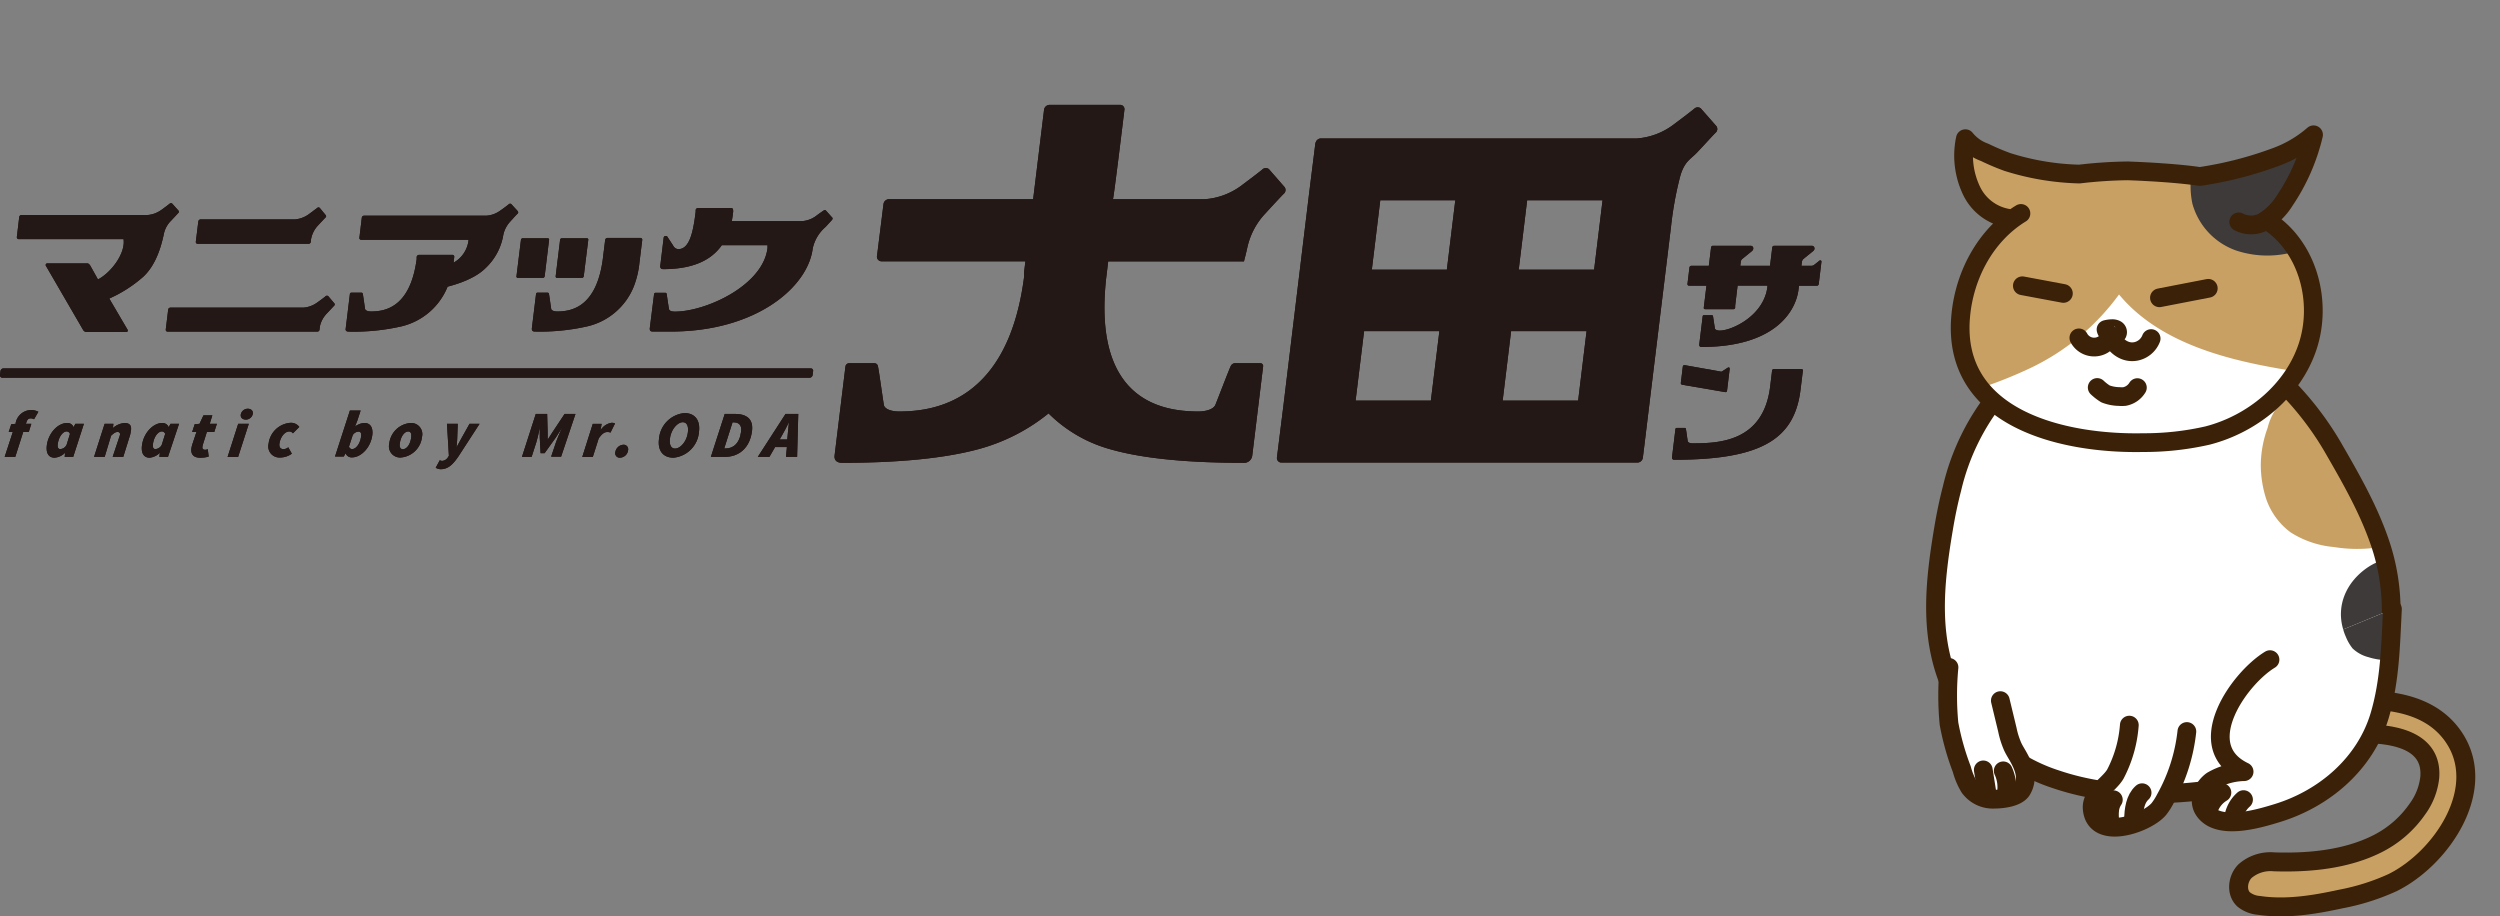 <svg xmlns="http://www.w3.org/2000/svg" xmlns:xlink="http://www.w3.org/1999/xlink" viewBox="0 0 390.97 143.28"><rect x="0" y="0" width="390.97" height="143.28" fill="#808080" stroke="none"/><defs><style>.cls-1,.cls-3{fill:#fff;}.cls-1,.cls-2,.cls-7{stroke:#3a2108;stroke-linecap:round;stroke-linejoin:round;}.cls-1,.cls-7{stroke-width:2.93px;}.cls-2,.cls-5{fill:#c9a063;}.cls-2{stroke-width:2.96px;}.cls-4{clip-path:url(#clip-path);}.cls-6{fill:#3e3a39;}.cls-7{fill:none;}.cls-8{clip-path:url(#clip-path-2);}.cls-9{clip-path:url(#clip-path-3);}.cls-10{fill:#231815;}</style><clipPath id="clip-path" transform="translate(0 16.4)"><path class="cls-1" d="M305.27,60a36.29,36.29,0,0,1,7.13-14.58c10.12-11.88,31.91-13.95,43.5-3a48.43,48.43,0,0,1,8.86,11c2.77,4.8,5.57,9.64,7.38,14.9a32.81,32.81,0,0,1-.34,22.47c-3.33,8.5-10.86,13.49-19.6,15.24-10,2-20.82,2.78-30.63-.54A27.61,27.61,0,0,1,305.7,92.27c-4.19-8.3-3.22-17.25-1.75-26C304.3,64.16,304.73,62.07,305.27,60Z"/></clipPath><clipPath id="clip-path-2" transform="translate(0 16.4)"><path class="cls-1" d="M314.56,17.8a7.74,7.74,0,0,1-6.27-4.45,12.71,12.71,0,0,1-.93-8.06,6.77,6.77,0,0,0,3,2.13,38,38,0,0,0,3.56,1.51,40.44,40.44,0,0,0,11.27,1.89,71.52,71.52,0,0,1,7.57-.5c3.26.12,7.94.39,11.19.87l.15,0a58.74,58.74,0,0,0,11.71-3,18.67,18.67,0,0,0,6-3.51A31.16,31.16,0,0,1,357.28,15a10.17,10.17,0,0,1-2.87,3l.6.39c6,4.11,8.16,12.53,5.87,19.42s-8.57,12.06-15.6,13.89a44.22,44.22,0,0,1-10.07,1.12c-12.52.27-29.86-3.68-28.6-19.54.51-6.47,3.81-12.85,9.44-16.3"/></clipPath><clipPath id="clip-path-3" transform="translate(0 16.4)"><path class="cls-1" d="M355,86.76c-4.93,3-12.32,13.58-4.05,17.52a10.42,10.42,0,0,0-5,1.41c-1.41,1-2.25,3-1.33,4.53,2.11,3.38,8.53,1.45,11.53.53,7.45-2.29,13.77-7.77,16-15.23,1.63-5.51,1.71-11,2-16.66"/></clipPath></defs><g id="レイヤー_2" data-name="レイヤー 2"><g id="コンテンツバック"><path class="cls-2" d="M364.14,93.33c6.62-.6,15.1-.74,19.42,5.3,5.8,8.11-1.69,19.2-9.39,23a34.88,34.88,0,0,1-8.08,2.56c-4.21.92-8.57,1.63-12.83,1a4.34,4.34,0,0,1-2.38-.93c-1.2-1.11-.95-3.23.19-4.4a6.06,6.06,0,0,1,4.55-1.48c5.37.18,11.36-.35,16.31-2.89a16.74,16.74,0,0,0,6.11-5.35,10.23,10.23,0,0,0,1.95-5c.56-7.65-10.28-7.07-15.31-6.47" transform="translate(0 16.4)"/><path class="cls-3" d="M305.27,60a36.29,36.29,0,0,1,7.13-14.58c10.12-11.88,31.91-13.95,43.5-3a48.43,48.43,0,0,1,8.86,11c2.77,4.8,5.57,9.64,7.38,14.9a32.81,32.81,0,0,1-.34,22.47c-3.33,8.5-10.86,13.49-19.6,15.24-10,2-20.82,2.78-30.63-.54A27.61,27.61,0,0,1,305.7,92.27c-4.19-8.3-3.22-17.25-1.75-26C304.3,64.16,304.73,62.07,305.27,60Z" transform="translate(0 16.4)"/><g class="cls-4"><path class="cls-5" d="M354.37,61.52a10.88,10.88,0,0,0,3.89,5.36A15.1,15.1,0,0,0,365,69.15a22.6,22.6,0,0,0,9.34-.44,11.66,11.66,0,0,0,7.18-5.54,10.7,10.7,0,0,0-.46-9.92,17.62,17.62,0,0,0-7.67-6.91,19.59,19.59,0,0,0-12.49-2,8.45,8.45,0,0,0-2.93,1.1,8.94,8.94,0,0,0-3.34,5.07,17.35,17.35,0,0,0-1.07,5.73A17.59,17.59,0,0,0,354.37,61.52Z" transform="translate(0 16.4)"/><path class="cls-6" d="M366.52,82.26c-1.26-3.81.34-7.66,3.87-10a9.07,9.07,0,0,1,10.79.66,8,8,0,0,1,2.62,6c-.13,6.23-8.1,9.24-13.34,7.55A5.55,5.55,0,0,1,368,85a7.05,7.05,0,0,1-1.06-1.82C366.75,82.89,366.62,82.57,366.52,82.26Z" transform="translate(0 16.4)"/></g><path class="cls-7" d="M305.27,60a36.29,36.29,0,0,1,7.13-14.58c10.12-11.88,31.91-13.95,43.5-3a48.43,48.43,0,0,1,8.86,11c2.77,4.8,5.57,9.64,7.38,14.9a32.81,32.81,0,0,1-.34,22.47c-3.33,8.5-10.86,13.49-19.6,15.24-10,2-20.82,2.78-30.63-.54A27.61,27.61,0,0,1,305.7,92.27c-4.19-8.3-3.22-17.25-1.75-26C304.3,64.16,304.73,62.07,305.27,60Z" transform="translate(0 16.4)"/><path class="cls-1" d="M342,98a27.69,27.69,0,0,1-3.38,10.55,9.71,9.71,0,0,1-1,1.57c-2,2.37-10.1,5.06-10.43-.13-.14-2.2,2.58-3.59,3.61-5.3A19.59,19.59,0,0,0,333,97" transform="translate(0 16.4)"/><path class="cls-7" d="M335,107.57c-1.12,1-1.29,2.68-1.36,4.21" transform="translate(0 16.4)"/><path class="cls-7" d="M330.5,108.67a3.56,3.56,0,0,0-.58,1.71c-.09.8.06,1.6,0,2.4" transform="translate(0 16.4)"/><path class="cls-1" d="M312.83,93.17l1.1,4.56a13,13,0,0,0,.82,2.61c.27.59.63,1.13.94,1.7.91,1.65,1.52,3.34.52,5.07-.69,1.21-3.06,1.47-4.3,1.47a4.51,4.51,0,0,1-3.92-1.86,10.89,10.89,0,0,1-1.19-2.83,40.47,40.47,0,0,1-2-7.11,46.31,46.31,0,0,1,0-8.81" transform="translate(0 16.4)"/><path class="cls-7" d="M313.28,104.15a6,6,0,0,1,.53,3.19" transform="translate(0 16.4)"/><path class="cls-7" d="M310.16,104l.57,3.57" transform="translate(0 16.4)"/><path class="cls-3" d="M314.56,17.8a7.74,7.74,0,0,1-6.27-4.45,12.71,12.71,0,0,1-.93-8.06,6.77,6.77,0,0,0,3,2.13,38,38,0,0,0,3.56,1.51,40.44,40.44,0,0,0,11.27,1.89,71.52,71.52,0,0,1,7.57-.5c3.26.12,7.94.39,11.19.87l.15,0a58.74,58.74,0,0,0,11.71-3,18.67,18.67,0,0,0,6-3.51A31.16,31.16,0,0,1,357.28,15a10.17,10.17,0,0,1-2.87,3l.6.39c6,4.11,8.16,12.53,5.87,19.42s-8.57,12.06-15.6,13.89a44.22,44.22,0,0,1-10.07,1.12c-12.52.27-29.86-3.68-28.6-19.54.51-6.47,3.81-12.85,9.44-16.3" transform="translate(0 16.4)"/><g class="cls-8"><path class="cls-5" d="M374.77,43.6c-7.06-.74-14.14-1.48-21.1-2.87-8.3-1.66-16.89-4.56-22.28-11.08A36.53,36.53,0,0,1,317.44,41.2a70.44,70.44,0,0,1-17.39,5.56c-4.8-6.68-5.75-15.78-4-23.82s6-15.31,10.71-22.06a42.66,42.66,0,0,1,6.57-7.79c4.21-3.69,9.56-5.85,15-7.34a51.82,51.82,0,0,1,19.91-1.85c7.31.89,14.21,3.79,20.9,6.85,5.78,2.64,11.56,5.47,16.38,9.59a15.76,15.76,0,0,1,4.33,5.29A17.8,17.8,0,0,1,391,13.31c-.09,4.9-.67,9.92-2.9,14.29a40.74,40.74,0,0,1-6,8.09,49.38,49.38,0,0,1-7.08,7" transform="translate(0 16.4)"/><path class="cls-6" d="M359.87,22.63a17.44,17.44,0,0,0,8.06-5.57,14.3,14.3,0,0,0,3.17-9.21A7.79,7.79,0,0,0,369,2.35,8.46,8.46,0,0,0,364.54.43c-6.92-1.21-14.09,1.66-19.37,6.29A7.83,7.83,0,0,0,343.23,9a7.38,7.38,0,0,0-.64,3.09,13.47,13.47,0,0,0,.27,3.35,10.8,10.8,0,0,0,6.8,7.32A15.42,15.42,0,0,0,359.87,22.63Z" transform="translate(0 16.4)"/></g><path class="cls-7" d="M314.56,17.8a7.74,7.74,0,0,1-6.27-4.45,12.71,12.71,0,0,1-.93-8.06,6.77,6.77,0,0,0,3,2.13,38,38,0,0,0,3.56,1.51,40.44,40.44,0,0,0,11.27,1.89,71.52,71.52,0,0,1,7.57-.5c3.26.12,7.94.39,11.19.87l.15,0a58.74,58.74,0,0,0,11.71-3,18.67,18.67,0,0,0,6-3.51A31.16,31.16,0,0,1,357.28,15a10.17,10.17,0,0,1-2.87,3l.6.39c6,4.11,8.16,12.53,5.87,19.42s-8.57,12.06-15.6,13.89a44.22,44.22,0,0,1-10.07,1.12c-12.52.27-29.86-3.68-28.6-19.54.51-6.47,3.81-12.85,9.44-16.3" transform="translate(0 16.4)"/><path class="cls-7" d="M350.11,18.3a4.18,4.18,0,0,0,4.17-.17l.15-.09" transform="translate(0 16.4)"/><path class="cls-7" d="M330.31,35a3.82,3.82,0,0,0-.95.13.94.94,0,0,0,.72.71,1.9,1.9,0,0,0,1.05-.11.47.47,0,0,0-.18-.58A1.17,1.17,0,0,0,330.31,35Z" transform="translate(0 16.4)"/><path class="cls-7" d="M336.41,36.55a3.23,3.23,0,0,1-2.36,2c-1.82.36-3.3-.93-4-2.46a2.71,2.71,0,0,1-4.94.35" transform="translate(0 16.4)"/><path class="cls-7" d="M334.26,44.22a3,3,0,0,1-2,1.39,5.14,5.14,0,0,1-.88,0,6.09,6.09,0,0,1-2.11-.41,8,8,0,0,1-1.29-1" transform="translate(0 16.4)"/><line class="cls-7" x1="316.27" y1="44.69" x2="322.69" y2="45.89"/><line class="cls-7" x1="337.71" y1="46.57" x2="345.35" y2="45.09"/><path class="cls-3" d="M355,86.76c-4.93,3-12.32,13.58-4.05,17.52a10.42,10.42,0,0,0-5,1.41c-1.41,1-2.25,3-1.33,4.53,2.11,3.38,8.53,1.45,11.53.53,7.45-2.29,13.77-7.77,16-15.23,1.63-5.51,1.71-11,2-16.66" transform="translate(0 16.4)"/><g class="cls-9"><path class="cls-6" d="M366.49,82.18c-1.26-3.81.34-7.66,3.87-10a9.06,9.06,0,0,1,10.78.65,8,8,0,0,1,2.63,6c-.13,6.23-8.1,9.24-13.35,7.55A5.6,5.6,0,0,1,367.91,85a7.32,7.32,0,0,1-1.05-1.82A7.44,7.44,0,0,1,366.49,82.18Z" transform="translate(0 16.4)"/></g><path class="cls-7" d="M355,86.76c-4.93,3-12.32,13.58-4.05,17.52a10.42,10.42,0,0,0-5,1.41c-1.41,1-2.25,3-1.33,4.53,2.11,3.38,8.53,1.45,11.53.53,7.45-2.29,13.77-7.77,16-15.23,1.63-5.51,1.71-11,2-16.66" transform="translate(0 16.4)"/><path class="cls-7" d="M347.48,107.55a4.79,4.79,0,0,0-2.05,2.53" transform="translate(0 16.4)"/><path class="cls-7" d="M350.86,108.65a4.78,4.78,0,0,0-1.54,2.78" transform="translate(0 16.4)"/><path class="cls-10" d="M2.91,21H19.32c.33,2.27-2,5.27-4,6.3L14.1,25.11c-.11-.16-.28-.32-.41-.32H7.37a.25.25,0,0,0-.21.35L13,35.2a.66.66,0,0,0,.45.32h6.32a.23.23,0,0,0,.2-.32l-2.88-4.91a21,21,0,0,0,5.26-3.36c1.62-1.47,2.67-3.8,3.28-6.77v0a4.05,4.05,0,0,1,1.08-2l1.17-1.25a.26.26,0,0,0,.05-.35l-1-1.12a.32.32,0,0,0-.39,0c-.1.1-.77.61-1.33,1a4.19,4.19,0,0,1-2.18.79H3.37a.35.35,0,0,0-.36.29L2.63,20.7A.3.3,0,0,0,2.91,21Z" transform="translate(0 16.4)"/><path class="cls-10" d="M30.91,21.73H48.28a.37.37,0,0,0,.33-.32s0-.25.07-.57a4.23,4.23,0,0,1,1.07-2c.48-.51,1.07-1.15,1.18-1.25a.25.25,0,0,0,0-.35L50,16.11a.28.28,0,0,0-.38,0l-1.34,1a4.23,4.23,0,0,1-2.17.8H31.37a.38.38,0,0,0-.36.35l-.38,3.1A.29.29,0,0,0,30.91,21.73Z" transform="translate(0 16.4)"/><path class="cls-10" d="M26.2,35.46H49.64a.34.34,0,0,0,.33-.32l.06-.51a4.13,4.13,0,0,1,1.08-2l1.17-1.25a.26.26,0,0,0,0-.35l-.95-1.12a.32.32,0,0,0-.39,0c-.1.1-.77.61-1.33,1a4.19,4.19,0,0,1-2.18.8H26.66a.35.35,0,0,0-.36.32l-.38,3.13A.28.28,0,0,0,26.2,35.46Z" transform="translate(0 16.4)"/><path class="cls-10" d="M87.12,27.06H91a.3.3,0,0,0,.29-.26L92,21.11a.21.21,0,0,0-.22-.25h-3.9a.29.29,0,0,0-.29.25L86.9,26.8A.22.22,0,0,0,87.12,27.06Z" transform="translate(0 16.4)"/><path class="cls-10" d="M81,27.06h3.89a.3.3,0,0,0,.29-.26l.69-5.69a.21.21,0,0,0-.22-.25h-3.9a.29.29,0,0,0-.28.25l-.7,5.69A.22.22,0,0,0,81,27.06Z" transform="translate(0 16.4)"/><path class="cls-10" d="M129.16,16.52a.26.26,0,0,0-.35,0c-.14.1-.67.45-1.2.86a4.11,4.11,0,0,1-2.17.8h-11c.09-.41.14-.86.2-1.31s0-.32,0-.41a.27.27,0,0,0-.28-.32h-5.21a.36.36,0,0,0-.36.32l0,.28c-.4,3.29-1,5.82-2.69,5.82a.91.91,0,0,1-.75-.42c-.18-.32-.89-1.34-.94-1.47a.36.36,0,0,0-.36-.16.29.29,0,0,0-.26.26l-.54,4.47c0,.22.1.45.45.45,4.64,0,7.52-1.38,9.18-3.74h7.15l0,.45c-.72,5.87-9.67,9.93-14.47,9.93-.51,0-.88-.1-.94-.41s-.34-2.18-.35-2.34a.24.24,0,0,0-.23-.19h-1.54a.25.25,0,0,0-.21.19L101.61,35c0,.26.1.45.45.45h2.85c13.31,0,21.44-6.93,22.19-13a6.14,6.14,0,0,1,2-3.35c.48-.52.92-1,1-1.09s.17-.29.05-.38Z" transform="translate(0 16.4)"/><path class="cls-10" d="M268.45,3.36,266,.57a.77.77,0,0,0-1,0c-.27.25-2,1.56-3.43,2.63A10.82,10.82,0,0,1,256,5.25H206.62a.87.87,0,0,0-.83.54,1,1,0,0,0-.09.28l-1,8-4,33.05h0l-1,8a.71.71,0,0,0,.72.82h55.67a.88.88,0,0,0,.84-.82l.22-1.77,1.11-9.14,3.06-25.08a54.53,54.53,0,0,1,1.34-7.56c.66-2.7,1.67-3,2.72-4.1s2.64-2.87,2.92-3.11A.78.78,0,0,0,268.45,3.36ZM223.77,46.25H212l1.33-10.86H225.1Zm2.5-20.48H214.54l1.32-10.85h11.73ZM246.8,46.25H235l1.32-10.86h11.8Zm2.5-20.48H237.51l1.32-10.85h11.79Z" transform="translate(0 16.4)"/><path class="cls-10" d="M284.54,24.36c-.09.08-.81.66-.9.71a.72.72,0,0,1-.35.1h-1.57l.08-.65a.74.74,0,0,1,.27-.45c.11-.1,1.16-.94,1.5-1.22s.21-.81-.21-.81h-5.91a.3.3,0,0,0-.29.26l-.35,2.87h-4.65l.08-.65a.68.68,0,0,1,.26-.45L274,22.85c.35-.32.2-.81-.21-.81h-5.91a.28.28,0,0,0-.29.26l-.35,2.87H264.5a.31.31,0,0,0-.29.26L263.9,28a.23.23,0,0,0,.23.27h2.74l-.42,3.45a.2.2,0,0,0,.21.23h4.44a.26.26,0,0,0,.26-.23l0-.29.38-3.16h4.66l0,.2c-.55,4.5-5.56,6.83-7.44,6.83-.42,0-.75-.14-.77-.34-.06-.37-.28-1.78-.29-1.91a.21.21,0,0,0-.19-.16h-1.26a.18.18,0,0,0-.17.16l-.54,4.44c0,.21.08.37.37.37,11.32,0,14.72-5.44,15.16-9l.07-.57h2.79a.32.32,0,0,0,.3-.27l.42-3.47C284.89,24.31,284.63,24.28,284.54,24.36Z" transform="translate(0 16.4)"/><path class="cls-10" d="M263.07,43.77l6.73,1.15a.24.24,0,0,0,.29-.21l.41-3.4c0-.26-.11-.31-.34-.18l-.88.57s-.16.06-.24,0l-5.6-1a.26.26,0,0,0-.27.24l-.3,2.48A.27.27,0,0,0,263.07,43.77Z" transform="translate(0 16.4)"/><path class="cls-10" d="M126.8,41.21H.54a.49.49,0,0,0-.47.45L0,42.22a.37.37,0,0,0,.36.45H126.62a.49.49,0,0,0,.47-.45l.07-.56A.37.37,0,0,0,126.8,41.21Z" transform="translate(0 16.4)"/><path class="cls-10" d="M198.46,10.07a.75.75,0,0,0-1,0c-.27.25-2,1.56-3.43,2.63a10.83,10.83,0,0,1-5.59,2.05H174.06c.22-1.07,1.51-11.71,1.65-12.86l.13-1.07a.68.68,0,0,0-.72-.82H164.18a.89.89,0,0,0-.91.82l-.09.74-1.61,13.19H139.08a.89.89,0,0,0-.92.82l-1,8a.73.73,0,0,0,.71.9h22.49c-.11.9-.17,1.42-.21,1.7,0,.06,0,.18,0,.38l0,.4c-2.49,19.1-13.61,21-19.52,21-1.31,0-2.33-.41-2.41-1.06-.19-1.15-.8-5.58-.92-6a.56.56,0,0,0-.59-.49h-3.94a.61.61,0,0,0-.55.49l-1.7,13.94c-.08.66.27,1.15,1.18,1.15,8,0,15.57-.58,21.33-2.14a29.64,29.64,0,0,0,10.95-5.59,22,22,0,0,0,9.59,5.59c5.39,1.56,12.78,2.14,20.82,2.14a1.3,1.3,0,0,0,1.45-1.15l1.7-13.94a.44.44,0,0,0-.43-.49h-3.94a.75.75,0,0,0-.71.49c-.22.41-1.91,4.84-2.38,6-.24.65-1.35,1.06-2.67,1.06-5.89,0-16.53-1.88-14.41-20.91.08-.61.17-1.41.31-2.56h21.23c.18-.69.36-1.39.52-2.13A11.25,11.25,0,0,1,197.87,17c1.13-1.23,2.64-2.87,2.92-3.12a.77.77,0,0,0,.12-1Z" transform="translate(0 16.4)"/><path class="cls-10" d="M160.18,26.12c0-.33-.1.79,0,0Z" transform="translate(0 16.4)"/><path class="cls-10" d="M54.51,35.46a33.38,33.38,0,0,0,8.31-.83A10.36,10.36,0,0,0,70,28.43c1.35-.35,4.23-1.21,5.9-2.87a9.21,9.21,0,0,0,2.82-5.27,4.49,4.49,0,0,1,1.11-2.08c.44-.48,1-1.11,1.14-1.21a.3.3,0,0,0,0-.38l-1-1.09a.29.29,0,0,0-.39,0c-.11.1-.77.61-1.34,1a4.11,4.11,0,0,1-2.17.8H56.94a.36.36,0,0,0-.36.32l-.37,3.1a.28.28,0,0,0,.27.35h16.8a4.6,4.6,0,0,1-2.35,3.58l.11-.9a.28.28,0,0,0-.28-.32H65.52a.38.38,0,0,0-.36.32l0,.35c-1,7.45-4.83,8.18-7.13,8.18-.51,0-.9-.16-.94-.41-.07-.45-.31-2.18-.35-2.34a.22.22,0,0,0-.23-.19H54.93a.25.25,0,0,0-.21.19L54.06,35C54,35.27,54.16,35.46,54.51,35.46Z" transform="translate(0 16.4)"/><path class="cls-10" d="M83.83,29.58,83.17,35c0,.26.1.45.45.45a33.38,33.38,0,0,0,8.31-.83,10.36,10.36,0,0,0,7.18-6.2A14.1,14.1,0,0,0,100,24.7l.44-3.57a.28.28,0,0,0-.28-.32H95a.38.38,0,0,0-.36.32l-.37,3c-1,7.45-4.83,8.18-7.13,8.18-.51,0-.9-.16-.94-.41-.07-.45-.31-2.18-.35-2.34a.22.22,0,0,0-.23-.19H84A.25.25,0,0,0,83.83,29.58Z" transform="translate(0 16.4)"/><path class="cls-10" d="M281.72,41.31h-4.3a.29.29,0,0,0-.29.26l-.3,2.48c-1.06,8.64-8,8.88-12.12,8.88-.42,0-.74-.13-.77-.34-.06-.37-.25-1.79-.29-1.92a.18.18,0,0,0-.19-.15H262.2a.21.21,0,0,0-.18.15l-.54,4.46c0,.21.09.37.38.37,13.86,0,18.8-3.37,19.73-11l.36-2.93A.22.22,0,0,0,281.72,41.31Z" transform="translate(0 16.4)"/><path class="cls-10" d="M2.91,21H19.32c.33,2.27-2,5.27-4,6.3L14.1,25.11c-.11-.16-.28-.32-.41-.32H7.37a.25.25,0,0,0-.21.35L13,35.2a.66.66,0,0,0,.45.32h6.32a.23.23,0,0,0,.2-.32l-2.88-4.91a21,21,0,0,0,5.26-3.36c1.62-1.47,2.67-3.8,3.28-6.77v0a4.05,4.05,0,0,1,1.08-2l1.17-1.25a.26.26,0,0,0,.05-.35l-1-1.12a.32.32,0,0,0-.39,0c-.1.1-.77.61-1.33,1a4.19,4.19,0,0,1-2.18.79H3.37a.35.35,0,0,0-.36.29L2.63,20.7A.3.3,0,0,0,2.91,21Z" transform="translate(0 16.4)"/><path class="cls-10" d="M30.91,21.73H48.28a.37.37,0,0,0,.33-.32s0-.25.07-.57a4.23,4.23,0,0,1,1.07-2c.48-.51,1.07-1.15,1.18-1.25a.25.25,0,0,0,0-.35L50,16.11a.28.28,0,0,0-.38,0l-1.34,1a4.23,4.23,0,0,1-2.17.8H31.37a.38.38,0,0,0-.36.35l-.38,3.1A.29.29,0,0,0,30.91,21.73Z" transform="translate(0 16.4)"/><path class="cls-10" d="M26.2,35.46H49.64a.34.34,0,0,0,.33-.32l.06-.51a4.13,4.13,0,0,1,1.08-2l1.17-1.25a.26.26,0,0,0,0-.35l-.95-1.12a.32.32,0,0,0-.39,0c-.1.1-.77.61-1.33,1a4.19,4.19,0,0,1-2.18.8H26.66a.35.35,0,0,0-.36.32l-.38,3.13A.28.28,0,0,0,26.2,35.46Z" transform="translate(0 16.4)"/><path class="cls-10" d="M87.12,27.06H91a.3.3,0,0,0,.29-.26L92,21.11a.21.21,0,0,0-.22-.25h-3.9a.29.29,0,0,0-.29.25L86.9,26.8A.22.22,0,0,0,87.12,27.06Z" transform="translate(0 16.4)"/><path class="cls-10" d="M81,27.06h3.89a.3.3,0,0,0,.29-.26l.69-5.69a.21.21,0,0,0-.22-.25h-3.9a.29.29,0,0,0-.28.25l-.7,5.69A.22.22,0,0,0,81,27.06Z" transform="translate(0 16.4)"/><path class="cls-10" d="M129.16,16.52a.26.26,0,0,0-.35,0c-.14.1-.67.45-1.2.86a4.11,4.11,0,0,1-2.17.8h-11c.09-.41.14-.86.2-1.31s0-.32,0-.41a.27.27,0,0,0-.28-.32h-5.21a.36.36,0,0,0-.36.32l0,.28c-.4,3.29-1,5.82-2.69,5.82a.91.91,0,0,1-.75-.42c-.18-.32-.89-1.34-.94-1.47a.36.36,0,0,0-.36-.16.29.29,0,0,0-.26.26l-.54,4.47c0,.22.1.45.45.45,4.64,0,7.52-1.38,9.18-3.74h7.15l0,.45c-.72,5.87-9.67,9.93-14.47,9.93-.51,0-.88-.1-.94-.41s-.34-2.18-.35-2.34a.24.24,0,0,0-.23-.19h-1.54a.25.25,0,0,0-.21.19L101.61,35c0,.26.1.45.45.45h2.85c13.31,0,21.44-6.93,22.19-13a6.14,6.14,0,0,1,2-3.35c.48-.52.92-1,1-1.09s.17-.29.05-.38Z" transform="translate(0 16.4)"/><path class="cls-10" d="M268.45,3.36,266,.57a.77.77,0,0,0-1,0c-.27.25-2,1.56-3.43,2.63A10.82,10.82,0,0,1,256,5.25H206.62a.87.87,0,0,0-.83.54,1,1,0,0,0-.09.28l-1,8-4,33.05h0l-1,8a.71.71,0,0,0,.72.82h55.67a.88.88,0,0,0,.84-.82l.22-1.77,1.11-9.14,3.06-25.08a54.53,54.53,0,0,1,1.34-7.56c.66-2.7,1.67-3,2.72-4.1s2.64-2.87,2.92-3.11A.78.78,0,0,0,268.45,3.36ZM223.77,46.25H212l1.33-10.86H225.1Zm2.5-20.48H214.54l1.32-10.85h11.73ZM246.8,46.25H235l1.32-10.86h11.8Zm2.5-20.48H237.51l1.32-10.85h11.79Z" transform="translate(0 16.4)"/><path class="cls-10" d="M284.54,24.36c-.09.08-.81.66-.9.71a.72.72,0,0,1-.35.1h-1.57l.08-.65a.74.74,0,0,1,.27-.45c.11-.1,1.16-.94,1.5-1.22s.21-.81-.21-.81h-5.91a.3.3,0,0,0-.29.26l-.35,2.87h-4.65l.08-.65a.68.68,0,0,1,.26-.45L274,22.85c.35-.32.2-.81-.21-.81h-5.91a.28.28,0,0,0-.29.26l-.35,2.87H264.5a.31.31,0,0,0-.29.26L263.9,28a.23.23,0,0,0,.23.27h2.74l-.42,3.45a.2.2,0,0,0,.21.23h4.44a.26.26,0,0,0,.26-.23l0-.29.38-3.16h4.66l0,.2c-.55,4.5-5.56,6.83-7.44,6.83-.42,0-.75-.14-.77-.34-.06-.37-.28-1.78-.29-1.91a.21.21,0,0,0-.19-.16h-1.26a.18.18,0,0,0-.17.16l-.54,4.44c0,.21.08.37.37.37,11.32,0,14.72-5.44,15.16-9l.07-.57h2.79a.32.32,0,0,0,.3-.27l.42-3.47C284.89,24.31,284.63,24.28,284.54,24.36Z" transform="translate(0 16.4)"/><path class="cls-10" d="M263.07,43.77l6.73,1.15a.24.24,0,0,0,.29-.21l.41-3.4c0-.26-.11-.31-.34-.18l-.88.57s-.16.06-.24,0l-5.6-1a.26.26,0,0,0-.27.24l-.3,2.48A.27.27,0,0,0,263.07,43.77Z" transform="translate(0 16.4)"/><path class="cls-10" d="M126.8,41.21H.54a.49.49,0,0,0-.47.45L0,42.22a.37.37,0,0,0,.36.45H126.62a.49.49,0,0,0,.47-.45l.07-.56A.37.37,0,0,0,126.8,41.21Z" transform="translate(0 16.4)"/><path class="cls-10" d="M198.46,10.07a.75.75,0,0,0-1,0c-.27.25-2,1.56-3.43,2.63a10.83,10.83,0,0,1-5.59,2.05H174.06c.22-1.07,1.51-11.71,1.65-12.86l.13-1.07a.68.68,0,0,0-.72-.82H164.18a.89.89,0,0,0-.91.82l-.09.74-1.61,13.19H139.08a.89.89,0,0,0-.92.82l-1,8a.73.73,0,0,0,.71.9h22.49c-.11.9-.17,1.42-.21,1.7,0,.06,0,.18,0,.38l0,.4c-2.49,19.1-13.61,21-19.52,21-1.31,0-2.33-.41-2.41-1.06-.19-1.15-.8-5.58-.92-6a.56.56,0,0,0-.59-.49h-3.94a.61.61,0,0,0-.55.49l-1.7,13.94c-.08.66.27,1.15,1.18,1.15,8,0,15.57-.58,21.33-2.14a29.64,29.64,0,0,0,10.95-5.59,22,22,0,0,0,9.59,5.59c5.39,1.56,12.78,2.14,20.82,2.14a1.3,1.3,0,0,0,1.45-1.15l1.7-13.94a.44.44,0,0,0-.43-.49h-3.94a.75.75,0,0,0-.71.49c-.22.41-1.91,4.84-2.38,6-.24.65-1.35,1.06-2.67,1.06-5.89,0-16.53-1.88-14.41-20.91.08-.61.17-1.41.31-2.56h21.23c.18-.69.36-1.39.52-2.13A11.25,11.25,0,0,1,197.87,17c1.13-1.23,2.64-2.87,2.92-3.12a.77.77,0,0,0,.12-1Z" transform="translate(0 16.4)"/><path class="cls-10" d="M160.18,26.12c0-.33-.1.79,0,0Z" transform="translate(0 16.4)"/><path class="cls-10" d="M54.51,35.46a33.38,33.38,0,0,0,8.31-.83A10.36,10.36,0,0,0,70,28.43c1.35-.35,4.23-1.21,5.9-2.87a9.21,9.21,0,0,0,2.82-5.27,4.49,4.49,0,0,1,1.11-2.08c.44-.48,1-1.11,1.14-1.21a.3.3,0,0,0,0-.38l-1-1.09a.29.29,0,0,0-.39,0c-.11.1-.77.61-1.34,1a4.11,4.11,0,0,1-2.17.8H56.94a.36.36,0,0,0-.36.32l-.37,3.1a.28.28,0,0,0,.27.35h16.8a4.6,4.6,0,0,1-2.35,3.58l.11-.9a.28.28,0,0,0-.28-.32H65.52a.38.38,0,0,0-.36.32l0,.35c-1,7.45-4.83,8.18-7.13,8.18-.51,0-.9-.16-.94-.41-.07-.45-.31-2.18-.35-2.34a.22.22,0,0,0-.23-.19H54.93a.25.25,0,0,0-.21.19L54.06,35C54,35.27,54.16,35.46,54.51,35.46Z" transform="translate(0 16.4)"/><path class="cls-10" d="M83.83,29.58,83.17,35c0,.26.1.45.45.45a33.38,33.38,0,0,0,8.31-.83,10.36,10.36,0,0,0,7.18-6.2A14.1,14.1,0,0,0,100,24.7l.44-3.57a.28.28,0,0,0-.28-.32H95a.38.38,0,0,0-.36.32l-.37,3c-1,7.45-4.83,8.18-7.13,8.18-.51,0-.9-.16-.94-.41-.07-.45-.31-2.18-.35-2.34a.22.22,0,0,0-.23-.19H84A.25.25,0,0,0,83.83,29.58Z" transform="translate(0 16.4)"/><path class="cls-10" d="M281.72,41.31h-4.3a.29.29,0,0,0-.29.26l-.3,2.48c-1.06,8.64-8,8.88-12.12,8.88-.42,0-.74-.13-.77-.34-.06-.37-.25-1.79-.29-1.92a.18.18,0,0,0-.19-.15H262.2a.21.21,0,0,0-.18.15l-.54,4.46c0,.21.09.37.38.37,13.86,0,18.8-3.37,19.73-11l.36-2.93A.22.22,0,0,0,281.72,41.31Z" transform="translate(0 16.4)"/><path class="cls-10" d="M2.45,49.73l0,.15-.69.06-.4,1.22H2L.73,55.05H2.39l1.24-3.89H4.5l.4-1.28H4.05l.07-.21c.17-.56.39-.64.74-.64a1,1,0,0,1,.46.14L6,48a2.42,2.42,0,0,0-1.15-.28A2.51,2.51,0,0,0,2.45,49.73Z" transform="translate(0 16.4)"/><path class="cls-10" d="M11.5,50.4h0a1,1,0,0,0-1-.65c-1.43,0-2.94,1.56-3.18,3.52-.15,1.22.31,1.91,1.22,1.91a2.63,2.63,0,0,0,1.64-.77h0l-.07.64h1.34l1.67-5.17H11.79Zm-1.08,2.75a1.16,1.16,0,0,1-1,.68c-.29,0-.45-.23-.39-.76.15-1.16.8-2,1.4-2a.55.55,0,0,1,.51.39Z" transform="translate(0 16.4)"/><path class="cls-10" d="M19.48,49.75a3.12,3.12,0,0,0-1.82.79h0l.08-.66H16.36l-1.65,5.17h1.66l1-3.31c.42-.39.69-.58,1-.58a.35.35,0,0,1,.39.44,3.59,3.59,0,0,1-.14.45l-1,3h1.66l1-3.21a3.43,3.43,0,0,0,.17-.74C20.64,50.21,20.33,49.75,19.48,49.75Z" transform="translate(0 16.4)"/><path class="cls-10" d="M26.38,50.4h0a1.05,1.05,0,0,0-1-.65c-1.43,0-2.94,1.56-3.18,3.52-.15,1.22.3,1.91,1.21,1.91A2.63,2.63,0,0,0,25,54.41h0l-.08.64h1.35L28,49.88H26.67ZM25.3,53.15a1.18,1.18,0,0,1-1,.68c-.29,0-.45-.23-.38-.76.14-1.16.8-2,1.4-2a.55.55,0,0,1,.51.39Z" transform="translate(0 16.4)"/><path class="cls-10" d="M33.21,48.55H31.82l-.62,1.33-.75.06-.4,1.22h.67l-.63,1.89a4,4,0,0,0-.16.68c-.11.85.28,1.45,1.37,1.45A4.22,4.22,0,0,0,32.64,55l-.15-1.16a.94.94,0,0,1-.39.1c-.33,0-.48-.14-.44-.45a2.33,2.33,0,0,1,.06-.33l.63-2h1.16l.41-1.28H32.8Z" transform="translate(0 16.4)"/><path class="cls-10" d="M45.24,51.08a.7.7,0,0,1,.57.29l1-1a1.61,1.61,0,0,0-1.33-.65A3.72,3.72,0,0,0,42,53a1.74,1.74,0,0,0,1.81,2.15,3.13,3.13,0,0,0,1.83-.6l-.56-1a1.2,1.2,0,0,1-.74.29c-.49,0-.7-.33-.64-.85C43.83,52,44.5,51.08,45.24,51.08Z" transform="translate(0 16.4)"/><path class="cls-10" d="M57,49.75a2.6,2.6,0,0,0-1.48.56h0l.39-1,.49-1.51H54.72l-2.33,7.2h1.37l.29-.51h0a1,1,0,0,0,1,.64c1.42,0,2.94-1.55,3.18-3.52C58.36,50.44,57.9,49.75,57,49.75Zm-1.92,4.08a.51.51,0,0,1-.5-.39l.57-1.76a1.12,1.12,0,0,1,.94-.58c.29,0,.45.23.38.77C56.32,53,55.67,53.83,55.07,53.83Z" transform="translate(0 16.4)"/><path class="cls-10" d="M64.21,49.75A3.63,3.63,0,0,0,60.87,53a1.75,1.75,0,0,0,1.81,2.15A3.62,3.62,0,0,0,66,51.91,1.75,1.75,0,0,0,64.21,49.75ZM63,53.85c-.39,0-.54-.33-.48-.85.14-1.11.71-1.92,1.32-1.92.39,0,.53.33.47.85C64.2,53.05,63.63,53.85,63,53.85Z" transform="translate(0 16.4)"/><path class="cls-10" d="M72.24,52l-.85,1.56h0c.06-.49.11-1.11.12-1.56l.08-2.12H69.9l.3,5-.13.21a1.19,1.19,0,0,1-.91.59.77.77,0,0,1-.38-.11l-.64,1.18a1.64,1.64,0,0,0,.76.23c1.1,0,1.85-.62,2.79-2L75,49.88H73.43Z" transform="translate(0 16.4)"/><path class="cls-10" d="M86.38,51.22l-.73,1.14h0l0-1.14-.08-2.89H83.79l-2.16,6.72h1.51l.72-2.23a22.94,22.94,0,0,0,.55-2.36h0l0,1.57.13,2.44h.63L86.94,52l1-1.57h0a25.27,25.27,0,0,0-1,2.36l-.75,2.23h1.56L90,48.33H88.3Z" transform="translate(0 16.4)"/><path class="cls-10" d="M93.92,50.89h0l.17-1H92.7l-1.64,5.17h1.65l.92-2.89c.47-.69.88-1,1.31-1a1,1,0,0,1,.53.09l.71-1.43a1,1,0,0,0-.54-.11A2.44,2.44,0,0,0,93.92,50.89Z" transform="translate(0 16.4)"/><path class="cls-10" d="M97.51,53.15a1.36,1.36,0,0,0-1.28,1.16.7.7,0,0,0,.72.87A1.33,1.33,0,0,0,98.23,54,.71.71,0,0,0,97.51,53.15Z" transform="translate(0 16.4)"/><path class="cls-10" d="M107.05,48.2a4.41,4.41,0,0,0-4,4.12c-.22,1.82.71,2.86,2.27,2.86a4.41,4.41,0,0,0,4-4.12C109.53,49.24,108.6,48.2,107.05,48.2Zm-1.47,5.55c-.62,0-.92-.56-.81-1.53.19-1.56,1.25-2.59,2-2.59.62,0,.92.56.81,1.53C107.41,52.71,106.35,53.75,105.58,53.75Z" transform="translate(0 16.4)"/><path class="cls-10" d="M114.91,48.33h-1.57l-2.17,6.72h2.22c2.11,0,3.89-1.34,4.22-4.07C117.83,49.15,116.79,48.33,114.91,48.33Zm-1.4,5.4h-.25l1.3-4.08h.15c.78,0,1.32.37,1.19,1.43C115.66,53,114.62,53.73,113.51,53.73Z" transform="translate(0 16.4)"/><path class="cls-10" d="M122.85,48.33l-4.34,6.72h1.82l.88-1.53h1.85l-.14,1.53h1.74l.18-6.72Zm-.92,4,.45-.79c.37-.64.67-1.26,1-1.92h0c-.08.68-.13,1.28-.19,1.92l-.07.79Z" transform="translate(0 16.4)"/><path class="cls-10" d="M38.76,47.52a1.12,1.12,0,0,0-1.11.93c-.06.52.35.77.78.77a1.1,1.1,0,0,0,1.11-.94C39.6,47.79,39.2,47.52,38.76,47.52Z" transform="translate(0 16.4)"/><polygon class="cls-10" points="35.59 71.46 37.24 71.46 38.91 66.28 37.25 66.28 35.59 71.46"/><path class="cls-10" d="M2.45,49.73l0,.15-.69.06-.4,1.22H2L.73,55.05H2.39l1.24-3.89H4.5l.4-1.28H4.05l.07-.21c.17-.56.39-.64.74-.64a1,1,0,0,1,.46.14L6,48a2.42,2.42,0,0,0-1.15-.28A2.51,2.51,0,0,0,2.45,49.73Z" transform="translate(0 16.4)"/><path class="cls-10" d="M11.5,50.4h0a1,1,0,0,0-1-.65c-1.43,0-2.94,1.56-3.18,3.52-.15,1.22.31,1.91,1.22,1.91a2.63,2.63,0,0,0,1.64-.77h0l-.07.64h1.34l1.67-5.17H11.79Zm-1.08,2.75a1.16,1.16,0,0,1-1,.68c-.29,0-.45-.23-.39-.76.15-1.16.8-2,1.4-2a.55.55,0,0,1,.51.39Z" transform="translate(0 16.4)"/><path class="cls-10" d="M19.48,49.75a3.12,3.12,0,0,0-1.82.79h0l.08-.66H16.36l-1.65,5.17h1.66l1-3.31c.42-.39.69-.58,1-.58a.35.35,0,0,1,.39.44,3.59,3.59,0,0,1-.14.45l-1,3h1.66l1-3.21a3.43,3.43,0,0,0,.17-.74C20.64,50.21,20.33,49.75,19.48,49.75Z" transform="translate(0 16.4)"/><path class="cls-10" d="M26.38,50.4h0a1.05,1.05,0,0,0-1-.65c-1.43,0-2.94,1.56-3.18,3.52-.15,1.22.3,1.91,1.21,1.91A2.63,2.63,0,0,0,25,54.41h0l-.08.64h1.35L28,49.88H26.67ZM25.3,53.15a1.18,1.18,0,0,1-1,.68c-.29,0-.45-.23-.38-.76.14-1.16.8-2,1.4-2a.55.55,0,0,1,.51.39Z" transform="translate(0 16.4)"/><path class="cls-10" d="M33.21,48.55H31.82l-.62,1.33-.75.06-.4,1.22h.67l-.63,1.89a4,4,0,0,0-.16.68c-.11.85.28,1.45,1.37,1.45A4.22,4.22,0,0,0,32.64,55l-.15-1.16a.94.94,0,0,1-.39.1c-.33,0-.48-.14-.44-.45a2.33,2.33,0,0,1,.06-.33l.63-2h1.16l.41-1.28H32.8Z" transform="translate(0 16.4)"/><path class="cls-10" d="M45.24,51.08a.7.7,0,0,1,.57.29l1-1a1.61,1.61,0,0,0-1.33-.65A3.72,3.72,0,0,0,42,53a1.74,1.74,0,0,0,1.81,2.15,3.13,3.13,0,0,0,1.83-.6l-.56-1a1.2,1.2,0,0,1-.74.29c-.49,0-.7-.33-.64-.85C43.83,52,44.5,51.08,45.24,51.08Z" transform="translate(0 16.4)"/><path class="cls-10" d="M57,49.75a2.6,2.6,0,0,0-1.48.56h0l.39-1,.49-1.51H54.72l-2.33,7.2h1.37l.29-.51h0a1,1,0,0,0,1,.64c1.42,0,2.94-1.55,3.18-3.52C58.36,50.44,57.9,49.75,57,49.75Zm-1.92,4.08a.51.51,0,0,1-.5-.39l.57-1.76a1.12,1.12,0,0,1,.94-.58c.29,0,.45.23.38.77C56.32,53,55.67,53.83,55.07,53.83Z" transform="translate(0 16.4)"/><path class="cls-10" d="M64.21,49.75A3.63,3.63,0,0,0,60.87,53a1.75,1.75,0,0,0,1.81,2.15A3.62,3.62,0,0,0,66,51.91,1.75,1.75,0,0,0,64.21,49.75ZM63,53.85c-.39,0-.54-.33-.48-.85.14-1.11.71-1.92,1.32-1.92.39,0,.53.33.47.85C64.2,53.05,63.63,53.85,63,53.85Z" transform="translate(0 16.4)"/><path class="cls-10" d="M72.24,52l-.85,1.56h0c.06-.49.11-1.11.12-1.56l.08-2.12H69.9l.3,5-.13.21a1.19,1.19,0,0,1-.91.59.77.77,0,0,1-.38-.11l-.64,1.18a1.64,1.64,0,0,0,.76.23c1.1,0,1.85-.62,2.79-2L75,49.88H73.43Z" transform="translate(0 16.4)"/><path class="cls-10" d="M86.38,51.22l-.73,1.14h0l0-1.14-.08-2.89H83.79l-2.16,6.72h1.51l.72-2.23a22.94,22.94,0,0,0,.55-2.36h0l0,1.57.13,2.44h.63L86.94,52l1-1.57h0a25.27,25.27,0,0,0-1,2.36l-.75,2.23h1.56L90,48.33H88.3Z" transform="translate(0 16.4)"/><path class="cls-10" d="M93.92,50.89h0l.17-1H92.7l-1.64,5.17h1.65l.92-2.89c.47-.69.88-1,1.31-1a1,1,0,0,1,.53.09l.71-1.43a1,1,0,0,0-.54-.11A2.44,2.44,0,0,0,93.92,50.89Z" transform="translate(0 16.4)"/><path class="cls-10" d="M97.51,53.15a1.36,1.36,0,0,0-1.28,1.16.7.7,0,0,0,.72.87A1.33,1.33,0,0,0,98.23,54,.71.71,0,0,0,97.51,53.15Z" transform="translate(0 16.4)"/><path class="cls-10" d="M107.05,48.2a4.41,4.41,0,0,0-4,4.12c-.22,1.82.71,2.86,2.27,2.86a4.41,4.41,0,0,0,4-4.12C109.53,49.24,108.6,48.2,107.05,48.2Zm-1.47,5.55c-.62,0-.92-.56-.81-1.53.19-1.56,1.25-2.59,2-2.59.62,0,.92.56.81,1.53C107.41,52.71,106.35,53.75,105.58,53.75Z" transform="translate(0 16.4)"/><path class="cls-10" d="M114.91,48.33h-1.57l-2.17,6.72h2.22c2.11,0,3.89-1.34,4.22-4.07C117.83,49.15,116.79,48.33,114.91,48.33Zm-1.4,5.4h-.25l1.3-4.08h.15c.78,0,1.32.37,1.19,1.43C115.66,53,114.62,53.73,113.51,53.73Z" transform="translate(0 16.4)"/><path class="cls-10" d="M122.85,48.33l-4.34,6.72h1.82l.88-1.53h1.85l-.14,1.53h1.74l.18-6.72Zm-.92,4,.45-.79c.37-.64.67-1.26,1-1.92h0c-.08.68-.13,1.28-.19,1.92l-.07.79Z" transform="translate(0 16.4)"/><path class="cls-10" d="M38.76,47.52a1.12,1.12,0,0,0-1.11.93c-.06.52.35.77.78.77a1.1,1.1,0,0,0,1.11-.94C39.6,47.79,39.2,47.52,38.76,47.52Z" transform="translate(0 16.4)"/><polygon class="cls-10" points="35.59 71.46 37.24 71.46 38.91 66.28 37.25 66.28 35.59 71.46"/></g></g></svg>